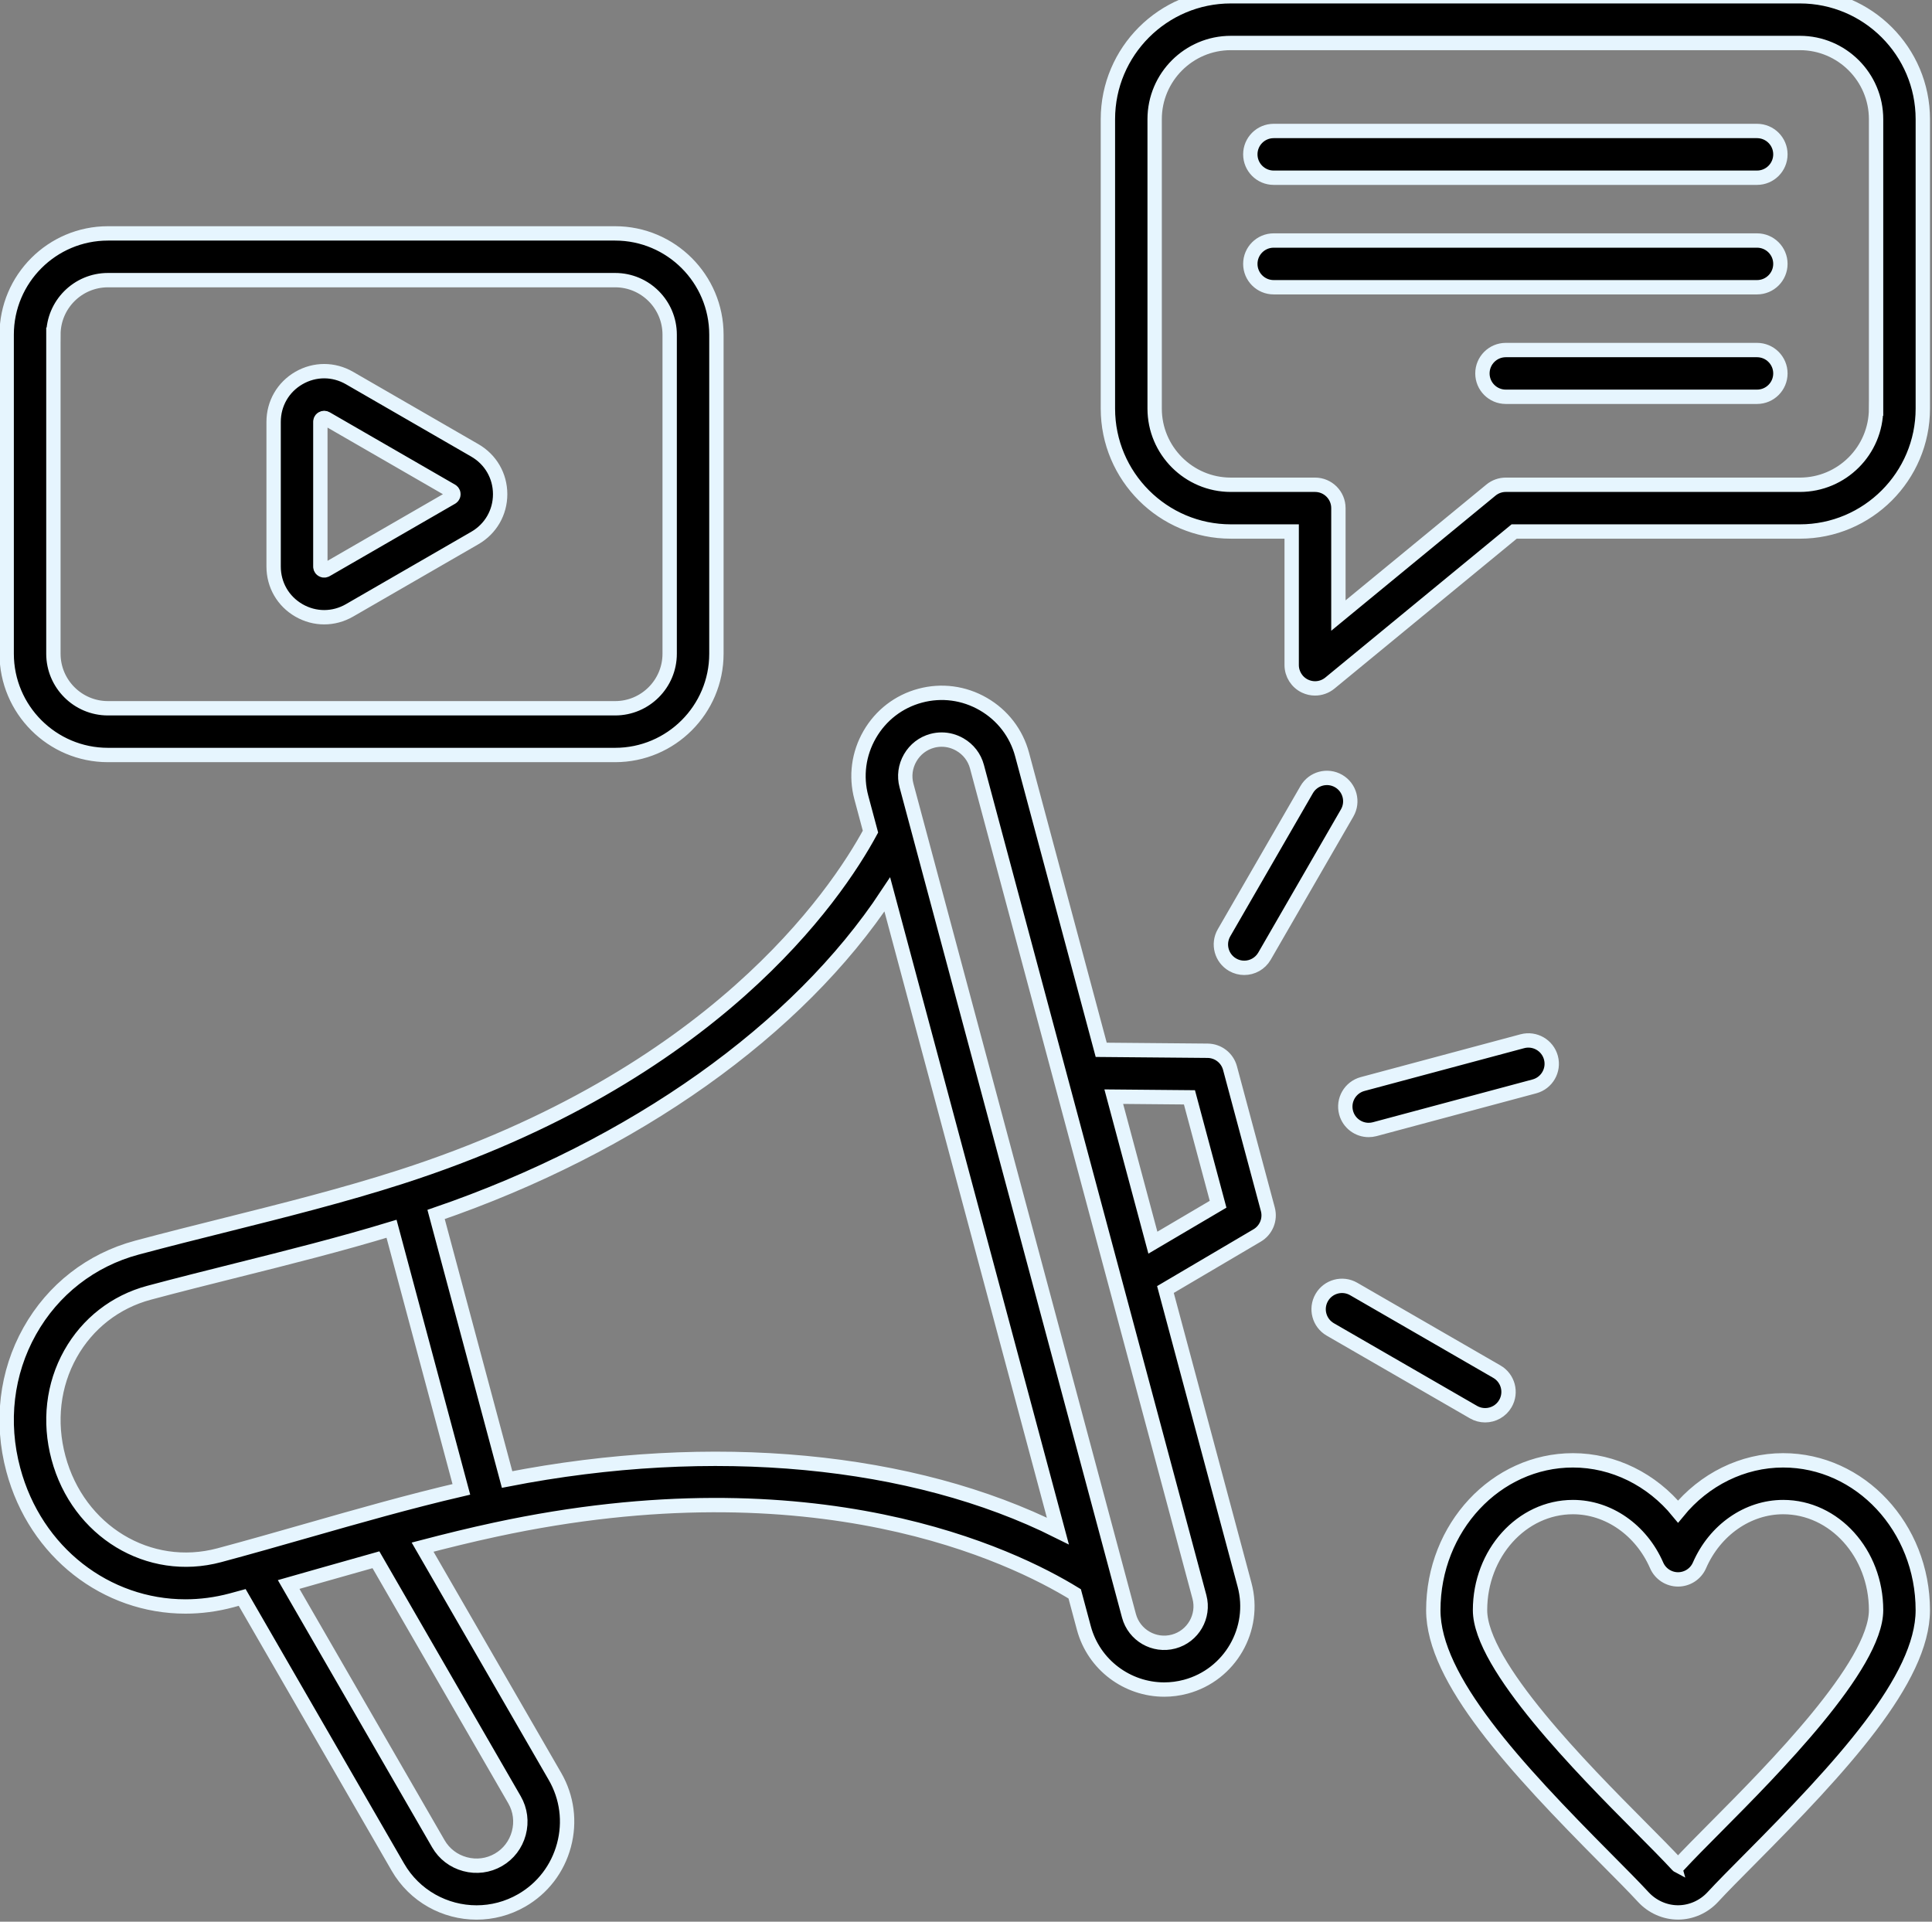<svg xmlns="http://www.w3.org/2000/svg" xmlns:xlink="http://www.w3.org/1999/xlink" xmlns:serif="http://www.serif.com/" width="100%" height="100%" viewBox="0 0 561 558" xml:space="preserve" style="fill-rule:evenodd;clip-rule:evenodd;stroke-miterlimit:10;"><rect x="0" y="0" width="561" height="558" fill="#808080" stroke="none"/>    <g transform="matrix(1,0,0,1,-19,-22)">        <g transform="matrix(1,0,0,1,-993.645,-30958.1)">            <g transform="matrix(4.167,0,0,4.167,1099.44,31357.1)">                <path d="M0,-47.94C0.551,-47.622 1.156,-47.463 1.761,-47.463C2.368,-47.463 2.976,-47.622 3.529,-47.942L12.256,-52.981C13.362,-53.619 14.023,-54.761 14.023,-56.036C14.023,-57.311 13.362,-58.453 12.256,-59.091L3.529,-64.129C2.423,-64.768 1.104,-64.769 0,-64.132C-1.103,-63.494 -1.762,-62.351 -1.762,-61.074L-1.762,-50.997C-1.763,-49.72 -1.104,-48.577 0,-47.94M1.494,-61.074C1.494,-61.114 1.494,-61.234 1.628,-61.312C1.672,-61.337 1.717,-61.35 1.762,-61.35C1.808,-61.35 1.854,-61.336 1.901,-61.309L10.628,-56.271C10.662,-56.251 10.766,-56.191 10.766,-56.036C10.766,-55.881 10.662,-55.821 10.628,-55.801L1.901,-50.763C1.867,-50.743 1.762,-50.683 1.628,-50.761C1.494,-50.838 1.494,-50.958 1.494,-50.998L1.494,-61.074ZM-13.308,-37.863L22.037,-37.863C25.927,-37.863 29.093,-41.028 29.093,-44.919L29.093,-67.153C29.093,-71.044 25.927,-74.209 22.037,-74.209L-13.308,-74.209C-17.199,-74.209 -20.364,-71.044 -20.364,-67.153L-20.364,-44.919C-20.364,-41.028 -17.199,-37.863 -13.308,-37.863M-17.107,-67.153C-17.107,-69.248 -15.403,-70.952 -13.308,-70.952L22.037,-70.952C24.132,-70.952 25.836,-69.248 25.836,-67.153L25.836,-44.919C25.836,-42.824 24.132,-41.119 22.037,-41.119L-13.308,-41.119C-15.403,-41.119 -17.108,-42.824 -17.108,-44.919L-17.108,-67.153L-17.107,-67.153ZM64.882,-16.047C64.692,-16.754 64.055,-17.247 63.323,-17.254L55.907,-17.319L50.394,-37.897C49.994,-39.388 49.034,-40.637 47.69,-41.413C46.346,-42.189 44.785,-42.396 43.293,-41.996C41.801,-41.596 40.553,-40.636 39.777,-39.292C39.001,-37.948 38.793,-36.386 39.193,-34.895L39.829,-32.523C37.395,-28.03 28.877,-15.467 7.09,-8.458C3.098,-7.174 -1.066,-6.131 -5.094,-5.122C-7.125,-4.614 -9.226,-4.088 -11.288,-3.535C-14.483,-2.679 -17.137,-0.614 -18.759,2.28C-20.388,5.185 -20.794,8.617 -19.902,11.945C-18.353,17.726 -13.405,21.471 -7.908,21.47C-6.853,21.47 -5.777,21.332 -4.702,21.045C-4.453,20.978 -4.203,20.909 -3.953,20.841L6.897,39.633C8.066,41.659 10.195,42.793 12.381,42.793C13.452,42.793 14.538,42.52 15.531,41.947C16.988,41.105 18.032,39.742 18.47,38.108C18.908,36.474 18.686,34.771 17.844,33.313L8.619,17.335C10.302,16.895 11.991,16.48 13.675,16.118C36.049,11.294 49.706,17.915 54.06,20.59L54.696,22.961C55.389,25.549 57.738,27.26 60.298,27.259C60.793,27.259 61.296,27.195 61.797,27.061C64.885,26.234 66.724,23.048 65.896,19.96L60.383,-0.617L66.772,-4.382C67.403,-4.753 67.708,-5.499 67.519,-6.206L64.882,-16.047ZM-5.545,17.898C-10.458,19.215 -15.383,16.229 -16.756,11.102C-17.427,8.599 -17.13,6.032 -15.919,3.872C-14.729,1.751 -12.786,0.237 -10.446,-0.39C-8.409,-0.936 -6.322,-1.458 -4.303,-1.964C-0.764,-2.85 2.878,-3.762 6.455,-4.849L11.32,13.309C7.681,14.156 4.071,15.187 0.564,16.189C-1.438,16.761 -3.508,17.352 -5.545,17.898M15.024,34.941C15.43,35.645 15.537,36.47 15.324,37.264C15.111,38.059 14.606,38.72 13.902,39.126C13.198,39.533 12.373,39.64 11.579,39.427C10.784,39.214 10.123,38.709 9.717,38.005L-0.714,19.939C0.016,19.732 0.742,19.525 1.459,19.32C2.749,18.952 4.054,18.58 5.367,18.214L15.024,34.941ZM14.507,12.622L9.559,-5.847C23.377,-10.588 34.773,-18.711 41.001,-28.146L52.887,16.212C42.775,11.155 28.845,9.818 14.507,12.622M60.954,23.915C59.6,24.279 58.204,23.472 57.841,22.118L42.339,-35.738C42.164,-36.389 42.256,-37.073 42.597,-37.664C42.938,-38.255 43.484,-38.676 44.136,-38.851C44.351,-38.909 44.571,-38.937 44.789,-38.937C45.23,-38.937 45.666,-38.82 46.061,-38.592C46.652,-38.252 47.073,-37.705 47.248,-37.054L62.751,20.803C63.113,22.156 62.307,23.553 60.954,23.915M59.508,-3.881L56.782,-14.055L62.056,-14.008L64.052,-6.559L59.508,-3.881ZM73.046,-33.824L67.286,-23.846C66.984,-23.324 66.437,-23.032 65.874,-23.032C65.598,-23.032 65.318,-23.102 65.062,-23.25C64.283,-23.7 64.016,-24.696 64.466,-25.475L70.226,-35.452C70.676,-36.231 71.672,-36.497 72.45,-36.048C73.229,-35.598 73.496,-34.602 73.046,-33.824M81.849,7.927L71.872,2.166C71.093,1.717 70.826,0.721 71.276,-0.058C71.726,-0.836 72.722,-1.103 73.5,-0.654L83.477,5.107C84.256,5.556 84.523,6.552 84.073,7.331C83.772,7.853 83.224,8.145 82.661,8.145C82.385,8.145 82.105,8.075 81.849,7.927M74.124,-14.935L85.252,-17.917C86.12,-18.15 87.013,-17.635 87.246,-16.766C87.479,-15.897 86.963,-15.004 86.094,-14.771L74.966,-11.789C74.825,-11.752 74.683,-11.734 74.544,-11.734C73.825,-11.734 73.167,-12.214 72.972,-12.941C72.739,-13.81 73.255,-14.702 74.124,-14.935M104.594,-90.733L64.94,-90.733C60.217,-90.733 56.374,-86.891 56.374,-82.168L56.374,-62.002C56.374,-57.279 60.217,-53.436 64.94,-53.436L69.18,-53.436L69.18,-44.133C69.18,-43.503 69.543,-42.929 70.113,-42.66C70.334,-42.556 70.572,-42.504 70.808,-42.504C71.178,-42.504 71.545,-42.63 71.843,-42.875L84.684,-53.436L104.594,-53.436C109.317,-53.436 113.16,-57.279 113.16,-62.002L113.16,-82.168C113.159,-86.891 109.317,-90.733 104.594,-90.733M109.902,-62.002C109.902,-59.075 107.521,-56.693 104.593,-56.693L84.1,-56.693C83.723,-56.693 83.357,-56.562 83.066,-56.322L72.436,-47.58L72.436,-55.065C72.436,-55.964 71.707,-56.693 70.808,-56.693L64.94,-56.693C62.013,-56.693 59.631,-59.075 59.631,-62.002L59.631,-82.168C59.631,-85.095 62.012,-87.477 64.94,-87.477L104.594,-87.477C107.521,-87.477 109.903,-85.095 109.903,-82.168L109.903,-62.002L109.902,-62.002ZM103.236,-79.718C103.236,-78.819 102.507,-78.089 101.608,-78.089L67.926,-78.089C67.027,-78.089 66.298,-78.819 66.298,-79.718C66.298,-80.617 67.027,-81.346 67.926,-81.346L101.608,-81.346C102.507,-81.346 103.236,-80.617 103.236,-79.718M103.236,-64.452C103.236,-63.553 102.507,-62.824 101.608,-62.824L84.1,-62.824C83.201,-62.824 82.472,-63.553 82.472,-64.452C82.472,-65.351 83.201,-66.081 84.1,-66.081L101.608,-66.081C102.507,-66.081 103.236,-65.351 103.236,-64.452M103.236,-72.085C103.236,-71.186 102.507,-70.457 101.608,-70.457L67.926,-70.457C67.027,-70.457 66.298,-71.186 66.298,-72.085C66.298,-72.984 67.027,-73.713 67.926,-73.713L101.608,-73.713C102.507,-73.713 103.236,-72.984 103.236,-72.085M103.428,11.287C100.592,11.287 97.927,12.629 96.104,14.856C94.281,12.629 91.616,11.287 88.78,11.287C83.414,11.287 79.049,15.97 79.049,21.726C79.049,26.54 84.751,32.678 91.103,39.071C92.133,40.107 93.022,41.003 93.683,41.718C94.313,42.399 95.195,42.79 96.104,42.79C97.014,42.789 97.896,42.399 98.525,41.718C99.186,41.003 100.075,40.107 101.105,39.071C107.457,32.678 113.159,26.54 113.159,21.726C113.159,15.97 108.794,11.287 103.428,11.287M98.795,36.776C97.743,37.835 96.834,38.749 96.133,39.508C96.117,39.525 96.106,39.531 96.106,39.533C96.102,39.531 96.091,39.526 96.075,39.508C95.374,38.749 94.465,37.835 93.413,36.776C89.531,32.869 82.305,25.596 82.305,21.726C82.305,17.766 85.21,14.544 88.78,14.544C91.246,14.544 93.535,16.138 94.612,18.606C94.87,19.199 95.456,19.583 96.104,19.583C96.752,19.583 97.338,19.199 97.597,18.606C98.673,16.138 100.962,14.544 103.429,14.544C106.999,14.544 109.903,17.766 109.903,21.726C109.902,25.596 102.677,32.869 98.795,36.776" style="fill-rule:nonzero;"></path>            </g>            <g transform="matrix(4.167,0,0,4.167,1099.44,31357.1)">                <path d="M0,-47.94C0.551,-47.622 1.156,-47.463 1.761,-47.463C2.368,-47.463 2.976,-47.622 3.529,-47.942L12.256,-52.981C13.362,-53.619 14.023,-54.761 14.023,-56.036C14.023,-57.311 13.362,-58.453 12.256,-59.091L3.529,-64.129C2.423,-64.768 1.104,-64.769 0,-64.132C-1.103,-63.494 -1.762,-62.351 -1.762,-61.074L-1.762,-50.997C-1.763,-49.72 -1.104,-48.577 0,-47.94ZM1.494,-61.074C1.494,-61.114 1.494,-61.234 1.628,-61.312C1.672,-61.337 1.717,-61.35 1.762,-61.35C1.808,-61.35 1.854,-61.336 1.901,-61.309L10.628,-56.271C10.662,-56.251 10.766,-56.191 10.766,-56.036C10.766,-55.881 10.662,-55.821 10.628,-55.801L1.901,-50.763C1.867,-50.743 1.762,-50.683 1.628,-50.761C1.494,-50.838 1.494,-50.958 1.494,-50.998L1.494,-61.074ZM-13.308,-37.863L22.037,-37.863C25.927,-37.863 29.093,-41.028 29.093,-44.919L29.093,-67.153C29.093,-71.044 25.927,-74.209 22.037,-74.209L-13.308,-74.209C-17.199,-74.209 -20.364,-71.044 -20.364,-67.153L-20.364,-44.919C-20.364,-41.028 -17.199,-37.863 -13.308,-37.863ZM-17.107,-67.153C-17.107,-69.248 -15.403,-70.952 -13.308,-70.952L22.037,-70.952C24.132,-70.952 25.836,-69.248 25.836,-67.153L25.836,-44.919C25.836,-42.824 24.132,-41.119 22.037,-41.119L-13.308,-41.119C-15.403,-41.119 -17.108,-42.824 -17.108,-44.919L-17.108,-67.153L-17.107,-67.153ZM64.882,-16.047C64.692,-16.754 64.055,-17.247 63.323,-17.254L55.907,-17.319L50.394,-37.897C49.994,-39.388 49.034,-40.637 47.69,-41.413C46.346,-42.189 44.785,-42.396 43.293,-41.996C41.801,-41.596 40.553,-40.636 39.777,-39.292C39.001,-37.948 38.793,-36.386 39.193,-34.895L39.829,-32.523C37.395,-28.03 28.877,-15.467 7.09,-8.458C3.098,-7.174 -1.066,-6.131 -5.094,-5.122C-7.125,-4.614 -9.226,-4.088 -11.288,-3.535C-14.483,-2.679 -17.137,-0.614 -18.759,2.28C-20.388,5.185 -20.794,8.617 -19.902,11.945C-18.353,17.726 -13.405,21.471 -7.908,21.47C-6.853,21.47 -5.777,21.332 -4.702,21.045C-4.453,20.978 -4.203,20.909 -3.953,20.841L6.897,39.633C8.066,41.659 10.195,42.793 12.381,42.793C13.452,42.793 14.538,42.52 15.531,41.947C16.988,41.105 18.032,39.742 18.47,38.108C18.908,36.474 18.686,34.771 17.844,33.313L8.619,17.335C10.302,16.895 11.991,16.48 13.675,16.118C36.049,11.294 49.706,17.915 54.06,20.59L54.696,22.961C55.389,25.549 57.738,27.26 60.298,27.259C60.793,27.259 61.296,27.195 61.797,27.061C64.885,26.234 66.724,23.048 65.896,19.96L60.383,-0.617L66.772,-4.382C67.403,-4.753 67.708,-5.499 67.519,-6.206L64.882,-16.047ZM-5.545,17.898C-10.458,19.215 -15.383,16.229 -16.756,11.102C-17.427,8.599 -17.13,6.032 -15.919,3.872C-14.729,1.751 -12.786,0.237 -10.446,-0.39C-8.409,-0.936 -6.322,-1.458 -4.303,-1.964C-0.764,-2.85 2.878,-3.762 6.455,-4.849L11.32,13.309C7.681,14.156 4.071,15.187 0.564,16.189C-1.438,16.761 -3.508,17.352 -5.545,17.898ZM15.024,34.941C15.43,35.645 15.537,36.47 15.324,37.264C15.111,38.059 14.606,38.72 13.902,39.126C13.198,39.533 12.373,39.64 11.579,39.427C10.784,39.214 10.123,38.709 9.717,38.005L-0.714,19.939C0.016,19.732 0.742,19.525 1.459,19.32C2.749,18.952 4.054,18.58 5.367,18.214L15.024,34.941ZM14.507,12.622L9.559,-5.847C23.377,-10.588 34.773,-18.711 41.001,-28.146L52.887,16.212C42.775,11.155 28.845,9.818 14.507,12.622ZM60.954,23.915C59.6,24.279 58.204,23.472 57.841,22.118L42.339,-35.738C42.164,-36.389 42.256,-37.073 42.597,-37.664C42.938,-38.255 43.484,-38.676 44.136,-38.851C44.351,-38.909 44.571,-38.937 44.789,-38.937C45.23,-38.937 45.666,-38.82 46.061,-38.592C46.652,-38.252 47.073,-37.705 47.248,-37.054L62.751,20.803C63.113,22.156 62.307,23.553 60.954,23.915ZM59.508,-3.881L56.782,-14.055L62.056,-14.008L64.052,-6.559L59.508,-3.881ZM73.046,-33.824L67.286,-23.846C66.984,-23.324 66.437,-23.032 65.874,-23.032C65.598,-23.032 65.318,-23.102 65.062,-23.25C64.283,-23.7 64.016,-24.696 64.466,-25.475L70.226,-35.452C70.676,-36.231 71.672,-36.497 72.45,-36.048C73.229,-35.598 73.496,-34.602 73.046,-33.824ZM81.849,7.927L71.872,2.166C71.093,1.717 70.826,0.721 71.276,-0.058C71.726,-0.836 72.722,-1.103 73.5,-0.654L83.477,5.107C84.256,5.556 84.523,6.552 84.073,7.331C83.772,7.853 83.224,8.145 82.661,8.145C82.385,8.145 82.105,8.075 81.849,7.927ZM74.124,-14.935L85.252,-17.917C86.12,-18.15 87.013,-17.635 87.246,-16.766C87.479,-15.897 86.963,-15.004 86.094,-14.771L74.966,-11.789C74.825,-11.752 74.683,-11.734 74.544,-11.734C73.825,-11.734 73.167,-12.214 72.972,-12.941C72.739,-13.81 73.255,-14.702 74.124,-14.935ZM104.594,-90.733L64.94,-90.733C60.217,-90.733 56.374,-86.891 56.374,-82.168L56.374,-62.002C56.374,-57.279 60.217,-53.436 64.94,-53.436L69.18,-53.436L69.18,-44.133C69.18,-43.503 69.543,-42.929 70.113,-42.66C70.334,-42.556 70.572,-42.504 70.808,-42.504C71.178,-42.504 71.545,-42.63 71.843,-42.875L84.684,-53.436L104.594,-53.436C109.317,-53.436 113.16,-57.279 113.16,-62.002L113.16,-82.168C113.159,-86.891 109.317,-90.733 104.594,-90.733ZM109.902,-62.002C109.902,-59.075 107.521,-56.693 104.593,-56.693L84.1,-56.693C83.723,-56.693 83.357,-56.562 83.066,-56.322L72.436,-47.58L72.436,-55.065C72.436,-55.964 71.707,-56.693 70.808,-56.693L64.94,-56.693C62.013,-56.693 59.631,-59.075 59.631,-62.002L59.631,-82.168C59.631,-85.095 62.012,-87.477 64.94,-87.477L104.594,-87.477C107.521,-87.477 109.903,-85.095 109.903,-82.168L109.903,-62.002L109.902,-62.002ZM103.236,-79.718C103.236,-78.819 102.507,-78.089 101.608,-78.089L67.926,-78.089C67.027,-78.089 66.298,-78.819 66.298,-79.718C66.298,-80.617 67.027,-81.346 67.926,-81.346L101.608,-81.346C102.507,-81.346 103.236,-80.617 103.236,-79.718ZM103.236,-64.452C103.236,-63.553 102.507,-62.824 101.608,-62.824L84.1,-62.824C83.201,-62.824 82.472,-63.553 82.472,-64.452C82.472,-65.351 83.201,-66.081 84.1,-66.081L101.608,-66.081C102.507,-66.081 103.236,-65.351 103.236,-64.452ZM103.236,-72.085C103.236,-71.186 102.507,-70.457 101.608,-70.457L67.926,-70.457C67.027,-70.457 66.298,-71.186 66.298,-72.085C66.298,-72.984 67.027,-73.713 67.926,-73.713L101.608,-73.713C102.507,-73.713 103.236,-72.984 103.236,-72.085ZM103.428,11.287C100.592,11.287 97.927,12.629 96.104,14.856C94.281,12.629 91.616,11.287 88.78,11.287C83.414,11.287 79.049,15.97 79.049,21.726C79.049,26.54 84.751,32.678 91.103,39.071C92.133,40.107 93.022,41.003 93.683,41.718C94.313,42.399 95.195,42.79 96.104,42.79C97.014,42.789 97.896,42.399 98.525,41.718C99.186,41.003 100.075,40.107 101.105,39.071C107.457,32.678 113.159,26.54 113.159,21.726C113.159,15.97 108.794,11.287 103.428,11.287ZM98.795,36.776C97.743,37.835 96.834,38.749 96.133,39.508C96.117,39.525 96.106,39.531 96.106,39.533C96.102,39.531 96.091,39.526 96.075,39.508C95.374,38.749 94.465,37.835 93.413,36.776C89.531,32.869 82.305,25.596 82.305,21.726C82.305,17.766 85.21,14.544 88.78,14.544C91.246,14.544 93.535,16.138 94.612,18.606C94.87,19.199 95.456,19.583 96.104,19.583C96.752,19.583 97.338,19.199 97.597,18.606C98.673,16.138 100.962,14.544 103.429,14.544C106.999,14.544 109.903,17.766 109.903,21.726C109.902,25.596 102.677,32.869 98.795,36.776Z" style="fill:none;fill-rule:nonzero;stroke:rgb(230,245,254);stroke-width:1px;"></path>            </g>        </g>    </g></svg>